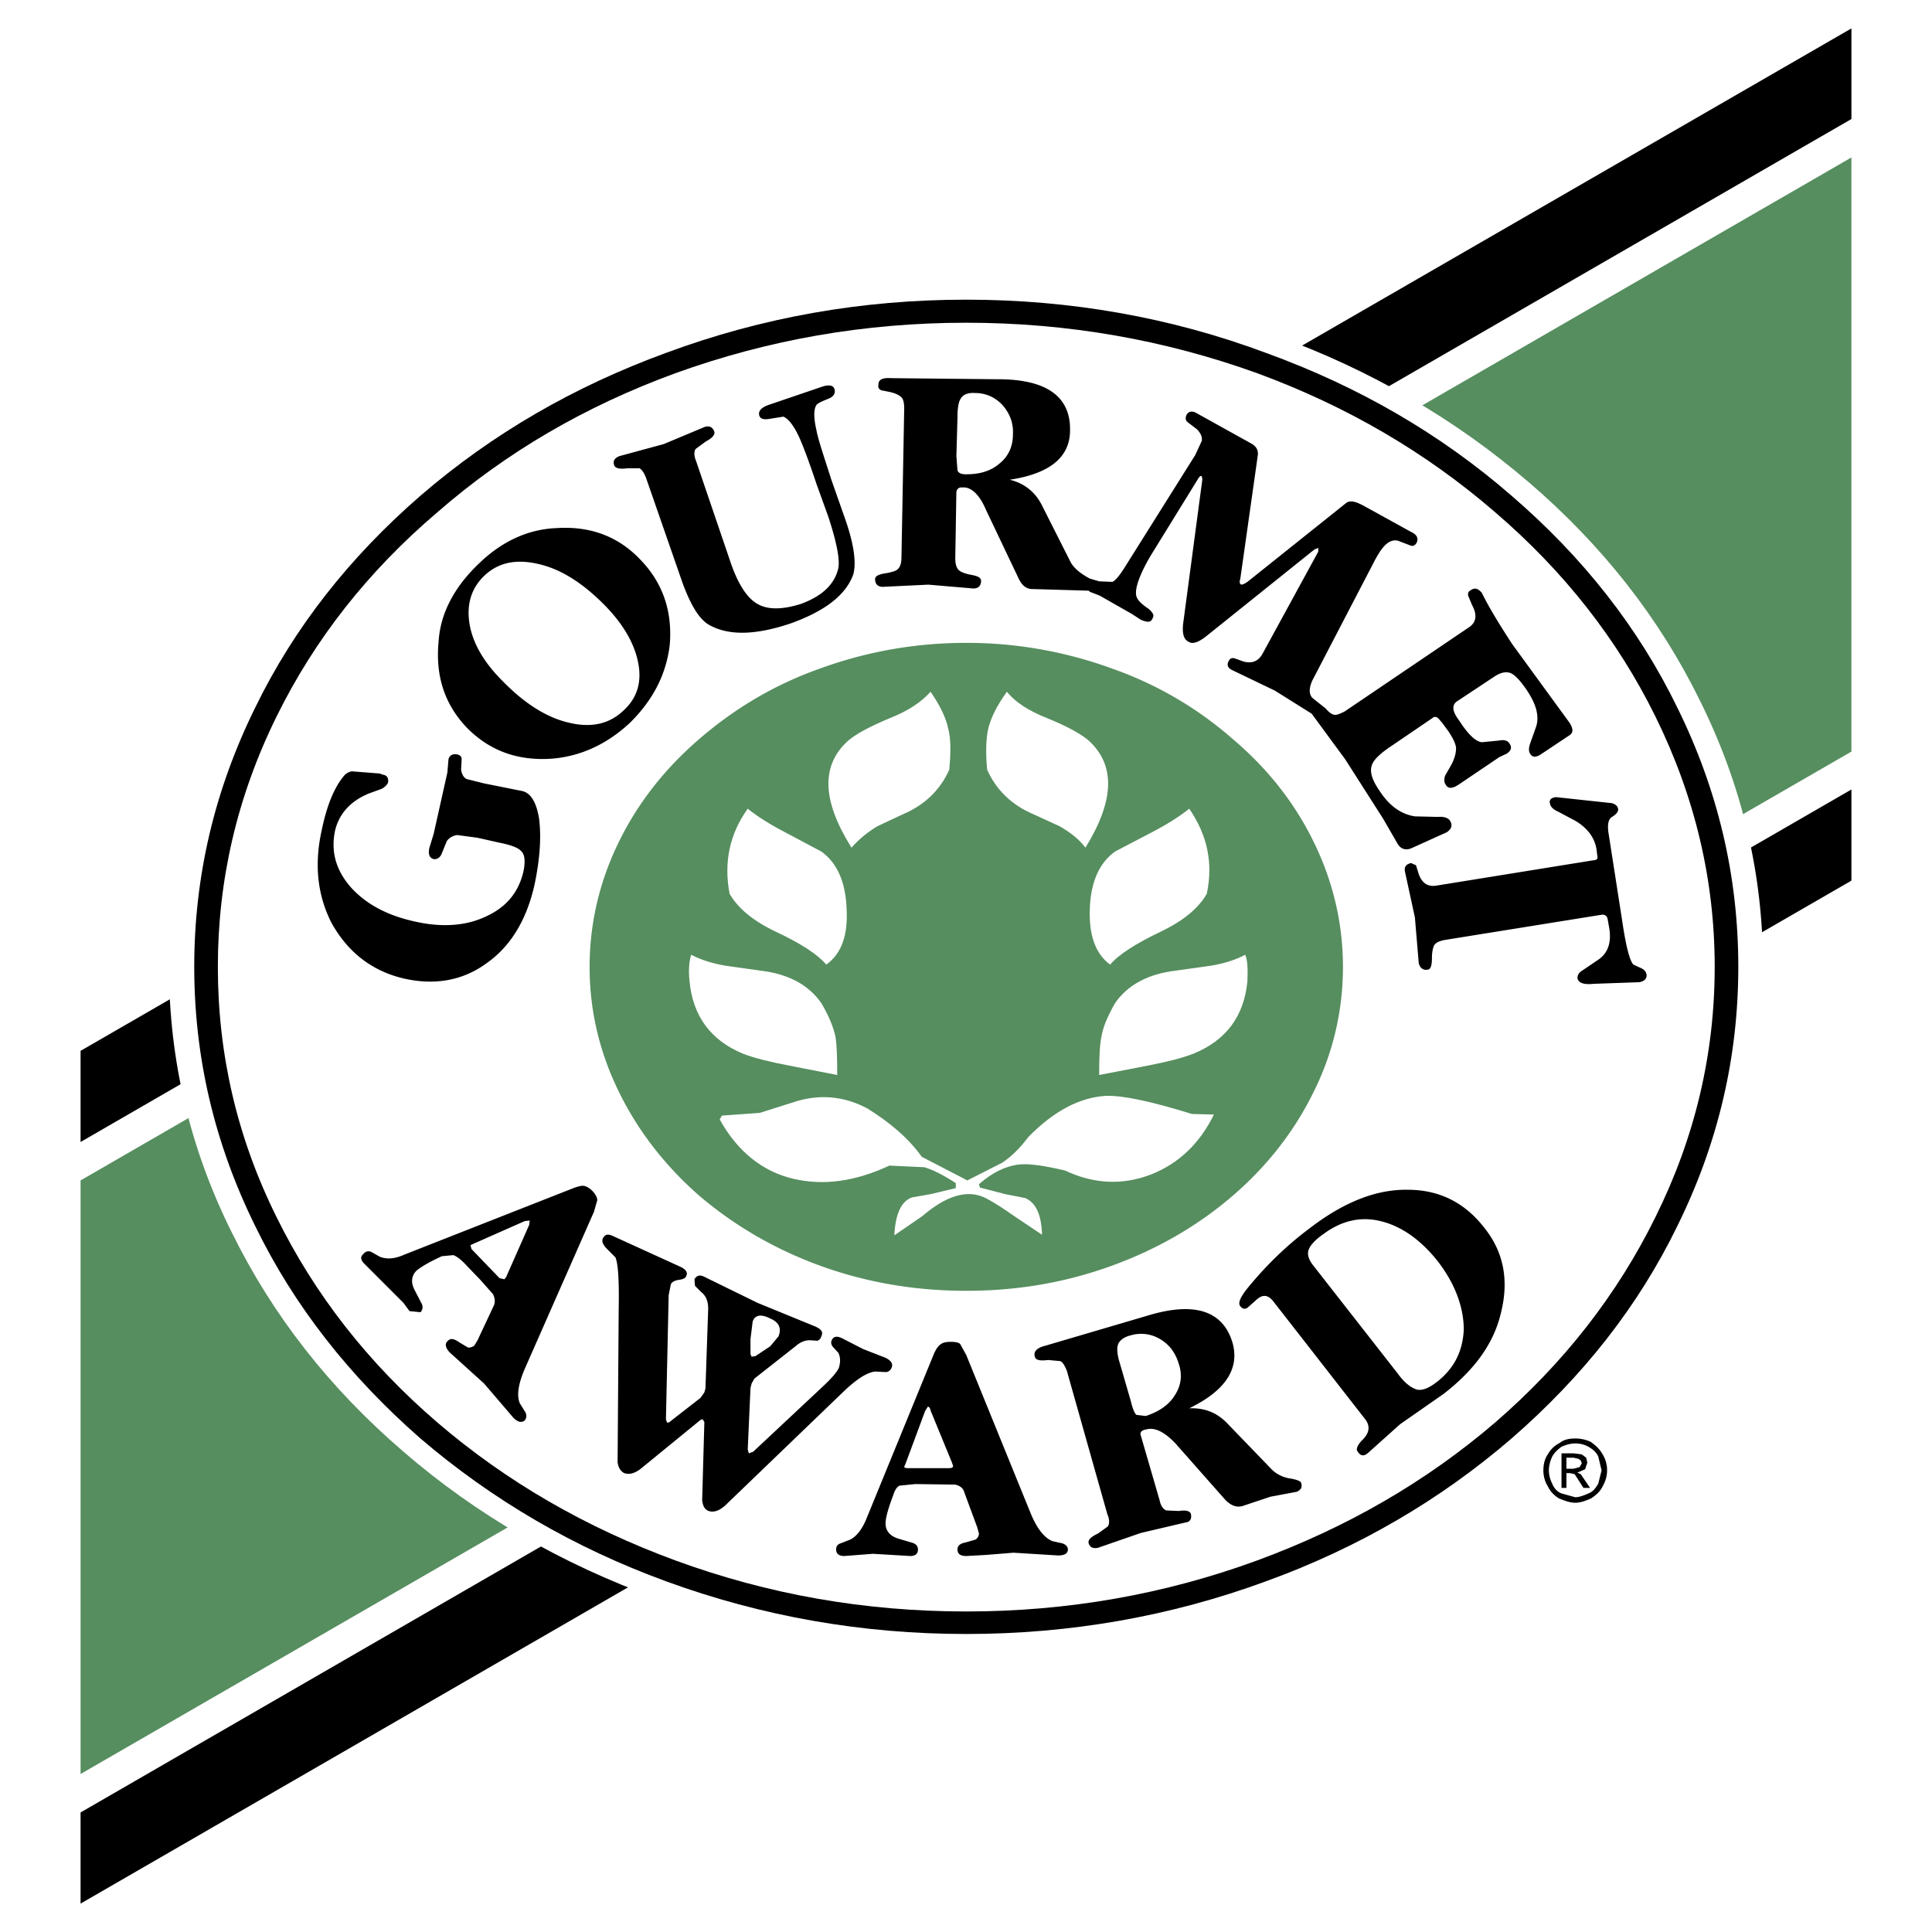 <svg xmlns="http://www.w3.org/2000/svg" width="2500" height="2500" viewBox="0 0 192.756 192.756"><g fill-rule="evenodd" clip-rule="evenodd"><path fill="#fff" d="M0 0h192.756v192.756H0V0z"/><path fill="#568e5f" d="M184.717 74.985V15.709L8.039 117.771v59.221L184.717 74.985z"/><path d="M184.717 11.874v-9.04L8.039 104.842v9.094L184.717 11.874zM184.717 87.859v-9.094L8.039 180.828v9.094L184.717 87.859z"/><path d="M152.559 48.141c-7.34-6.3-15.777-11.23-25.311-14.682-9.861-3.561-20.105-5.369-30.843-5.369s-21.037 1.808-30.898 5.369c-9.532 3.452-17.969 8.382-25.255 14.682-7.396 6.3-13.039 13.586-17.092 21.749-4.219 8.492-6.3 17.312-6.3 26.571 0 9.258 2.082 18.133 6.3 26.57 4.054 8.217 9.696 15.447 17.092 21.803 7.286 6.301 15.723 11.176 25.255 14.627 9.861 3.617 20.161 5.424 30.898 5.424s20.981-1.807 30.843-5.424c9.533-3.451 17.971-8.326 25.311-14.627 7.342-6.355 13.039-13.586 17.039-21.803 4.217-8.438 6.299-17.312 6.299-26.57 0-9.259-2.082-18.079-6.299-26.571-4-8.162-9.698-15.449-17.039-21.749z" fill="#fff"/><path d="M126.316 35.212c-9.531-3.561-19.557-5.314-29.911-5.314-10.409 0-20.379 1.753-29.966 5.314-9.149 3.341-17.312 8.053-24.489 14.244-7.067 6.135-12.6 13.148-16.49 21.146-4.054 8.218-6.081 16.819-6.081 25.859 0 9.039 2.027 17.641 6.081 25.857 3.89 7.998 9.423 15.012 16.49 21.201 7.177 6.137 15.339 10.902 24.489 14.244 9.587 3.506 19.558 5.26 29.966 5.26 10.354 0 20.38-1.754 29.911-5.26 9.205-3.342 17.367-8.107 24.49-14.244 7.121-6.189 12.654-13.203 16.543-21.201 4.055-8.217 6.082-16.818 6.082-25.857 0-9.04-2.027-17.641-6.082-25.859-3.889-7.998-9.422-15.011-16.543-21.146-7.122-6.191-15.285-10.902-24.49-14.244z"/><path d="M125.441 37.239c-9.26-3.341-18.955-5.04-29.036-5.04-10.135 0-19.777 1.698-29.035 5.04-8.985 3.287-16.874 7.889-23.722 13.86-6.958 5.917-12.271 12.71-16.051 20.38-3.944 7.998-5.862 16.325-5.862 24.982 0 8.711 1.917 17.037 5.862 24.98 3.78 7.67 9.094 14.518 16.051 20.49 6.903 5.916 14.792 10.463 23.722 13.75 9.258 3.396 18.9 5.096 29.035 5.096 10.081 0 19.776-1.699 29.036-5.096 8.93-3.287 16.818-7.834 23.721-13.75 6.902-5.973 12.217-12.82 15.996-20.49 3.945-7.943 5.918-16.27 5.918-24.98 0-8.657-1.973-16.984-5.918-24.982-3.779-7.67-9.094-14.463-15.996-20.38-6.902-5.971-14.791-10.573-23.721-13.86z" fill="#fff"/><path d="M82.709 39.759c.493-.219.657-.548.548-.931-.109-.384-.548-.494-1.315-.219l-5.314 1.808c-.712.274-.986.603-.876 1.041.109.329.438.438 1.041.329l1.37-.219c.493.219.986.822 1.533 1.972.384.822.987 2.411 1.754 4.711l1.205 3.342c.821 2.521 1.15 4.219.986 5.095-.384 1.644-1.644 2.794-3.726 3.562-1.917.603-3.396.603-4.438-.055-.986-.603-1.862-1.973-2.575-4.055l-3.451-10.135c-.219-.548-.219-.931-.055-1.205l1.041-.767c.657-.329.932-.712.822-.986-.165-.438-.493-.603-.986-.438l-4.054 1.698-4.438 1.205c-.493.22-.658.493-.493.932.109.274.548.383 1.315.274h1.205c.274.164.493.547.657.986l3.616 10.409c.821 2.246 1.698 3.726 2.739 4.273 1.917 1.041 4.547.986 7.999-.165 3.396-1.205 5.533-2.794 6.3-4.875.329-1.096.11-2.958-.767-5.479l-1.424-4.054c-.767-2.411-1.315-4-1.479-4.931-.274-1.206-.274-2.027 0-2.465.11-.165.549-.384 1.26-.658zM55.537 52.688c-2.903.11-5.533 1.37-7.779 3.561-2.465 2.355-3.835 4.985-3.999 7.78-.329 3.396.603 6.245 2.794 8.546 2.246 2.301 5.04 3.342 8.437 3.123 2.903-.219 5.533-1.424 7.834-3.561 2.355-2.301 3.671-4.931 3.999-7.834.274-3.342-.712-6.19-2.958-8.491-2.193-2.302-4.987-3.343-8.328-3.124zm-7.232 4.767c1.37-1.315 3.123-1.699 5.314-1.206 2.301.493 4.547 1.917 6.793 4.218 1.862 1.917 2.958 3.89 3.287 5.807.329 1.863-.165 3.396-1.479 4.602-1.369 1.314-3.122 1.753-5.313 1.26-2.302-.493-4.548-1.917-6.794-4.218-1.917-1.918-3.013-3.889-3.287-5.807-.274-1.862.219-3.451 1.479-4.656zM32.089 82.874c-.767 3.451-.384 6.519.986 9.204 1.644 2.958 4.109 4.875 7.396 5.588 3.068.656 5.807.109 8.108-1.589 2.411-1.699 3.999-4.383 4.767-7.889.547-2.63.657-4.766.438-6.52-.274-1.644-.822-2.52-1.644-2.739l-3.835-.767-1.753-.438c-.329-.164-.493-.548-.548-.931l.055-1.041c0-.274-.165-.438-.493-.493-.438-.055-.712.109-.822.493l-.109 1.315-1.37 6.136-.438 1.424c-.109.603 0 .986.493 1.096.329 0 .603-.165.767-.603l.493-1.206c.274-.383.657-.547 1.041-.602l2.027.273 2.192.493c1.095.219 1.863.493 2.137.822.383.329.438.986.274 1.917-.439 2.082-1.644 3.616-3.616 4.547-1.973.986-4.383 1.205-7.122.603-2.849-.603-4.985-1.753-6.52-3.452-1.479-1.698-1.972-3.506-1.589-5.533.384-1.753 1.534-3.068 3.452-3.835l1.205-.438c.329-.164.603-.438.658-.657.055-.438-.11-.712-.548-.768l-.274-.109-2.794-.219a1.294 1.294 0 0 0-.821.493c-.988 1.207-1.7 3.014-2.193 5.425zM131.521 54.661v.383l-5.533 10.135c-.437.821-1.095 1.041-1.918.821l-.93-.329c-.275-.055-.439.055-.549.274-.219.383-.109.712.385.931l4.217 2.027 3.672 2.3 3.342 4.547 3.779 5.917 1.424 2.465c.33.603.877.767 1.535.438l3.396-1.534c.492-.329.602-.712.328-1.15-.164-.274-.604-.438-1.205-.383l-2.301-.055c-1.424-.219-2.576-1.096-3.506-2.521-.768-1.095-1.041-1.972-.768-2.629.164-.493.822-1.151 2.082-1.973l3.945-2.685c.164-.164.438-.164.656.109l.328.384.604.822c.438.658.713 1.206.768 1.644 0 .493-.111.986-.439 1.644l-.656 1.15c-.111.329-.111.658.055.876.219.438.656.438 1.314 0l4.053-2.739.713-.329c.494-.329.549-.657.273-1.041-.164-.274-.547-.384-1.041-.274l-1.697.165c-.604-.055-1.369-.767-2.246-2.137-.713-.931-.768-1.534-.273-1.917l3.889-2.575c.549-.329 1.041-.438 1.479-.274.439.165.986.767 1.59 1.644.932 1.37 1.314 2.575.986 3.671l-.604 1.698c-.164.493-.164.821 0 1.041.219.383.604.383 1.15 0l2.795-1.862c.383-.274.328-.658 0-1.206l-5.752-7.889c-1.316-2.027-2.357-3.726-3.014-5.095-.383-.438-.713-.548-1.096-.274-.219.11-.328.274-.273.548l.383.932c.547.986.438 1.753-.328 2.246l-12.381 8.382c-.439.219-.822.384-1.041.329-.275-.055-.549-.274-.877-.658l-.219-.165-1.096-.876c-.33-.383-.33-.931 0-1.698l6.354-12.217.166-.274c.656-1.15 1.314-1.644 2.025-1.479l1.15.438c.33.165.549.055.713-.219.219-.438.055-.822-.547-1.096l-4.768-2.63c-.822-.438-1.369-.548-1.752-.219l-9.807 7.834c-.33.22-.494.274-.604.274-.164-.055-.219-.274-.109-.548l1.754-12.381c.055-.493-.164-.876-.658-1.15l-5.424-3.013c-.438-.274-.822-.219-1.041.165-.109.273-.109.548.111.712l.93.712c.33.329.549.712.494 1.151l-.658 1.424-7.121 11.34c-.494.767-.877 1.205-1.15 1.314l-1.314-.055-.932-.274c-.932-.493-1.59-1.041-1.918-1.644l-2.904-5.752c-.656-1.261-1.752-2.137-3.176-2.465 3.998-.603 6.025-2.247 6.025-4.931.055-3.342-2.301-5.095-7.178-5.095l-10.627-.109c-.876-.055-1.315.109-1.315.658-.055.274.055.438.273.548l.822.165c.548.109.986.328 1.15.493.219.165.329.548.329 1.151l-.274 14.846c0 .548-.109.932-.329 1.151-.165.219-.603.329-1.151.438-.767.109-1.15.274-1.15.602 0 .494.274.768.767.768l4.547-.219 4.492.383c.494 0 .768-.274.768-.767 0-.329-.383-.493-1.042-.603-.547-.11-.986-.274-1.15-.438-.273-.22-.383-.658-.383-1.206l.11-6.629c.055-.273.219-.438.493-.438h.329c.767.055 1.534.822 2.136 2.246l3.232 6.793c.33.712.768 1.096 1.369 1.096l5.645.164.109.11.986.383 3.176 1.808.932.603c.658.274.986.274 1.15-.11.221-.329.055-.603-.383-.986-.658-.438-1.041-.822-1.15-1.096-.328-.603.109-2.082 1.369-4.219l4.766-7.725c.111-.164.221-.273.33-.164l.055.274-1.918 14.408c-.109.986.055 1.589.547 1.809.385.273.986.054 1.754-.548l10.793-8.656.384-.161zm-31.5-14.244c.713.822 1.096 1.753 1.041 2.903 0 1.206-.439 2.191-1.314 2.904-.877.767-1.973 1.096-3.343 1.096-.493 0-.767-.11-.876-.384l-.109-1.424.109-3.89c0-.931.109-1.534.329-1.862.219-.384.712-.603 1.424-.548 1.095-.001 2.027.438 2.739 1.205zM102.869 151.08l-6.464-15.887-.603-1.096c-.165-.166-.493-.221-.931-.221s-.767.055-.986.221c-.273.164-.493.492-.712.984l-6.793 16.6c-.438.986-.931 1.59-1.534 1.918l-.986.383c-.329.111-.438.33-.438.604 0 .438.274.658.822.658l2.849-.221 3.726.221c.493 0 .767-.221.767-.658 0-.273-.164-.547-.548-.658l-1.479-.438c-.821-.273-1.205-.822-1.205-1.479 0-.604.274-1.535.767-2.85.165-.492.329-.766.603-.932l1.589-.164 3.999.055c.438.109.767.328.876.713l1.316 3.561.164.604a.74.74 0 0 1-.33.602l-.931.273c-.603.109-.876.33-.876.713 0 .438.274.658.876.658l1.972-.109 2.74-.221 4.438.275c.602 0 .986-.166.986-.604 0-.273-.221-.492-.549-.604l-.986-.219c-.822-.326-1.535-1.258-2.139-2.682zm-10.298-10.738c.109 0 .219.109.273.385l2.137 5.203.109.33c0 .164-.164.219-.438.219h-4.054c-.274 0-.383-.055-.383-.164l.109-.221 1.972-5.312.275-.44zM149.711 131.139c.875-3.342.328-6.191-1.59-8.602-1.973-2.574-4.547-3.834-7.67-3.834-3.178-.055-6.465 1.26-9.916 3.943-2.191 1.645-4.164 3.562-5.971 5.754-.768.93-1.096 1.588-.822 1.916.219.275.439.328.713.164l.986-.877c.602-.492 1.096-.383 1.588.221l9.094 11.668c.604.713.549 1.426-.164 2.137-.547.549-.711.986-.492 1.205.273.439.602.494 1.041.109l3.178-2.848 4.326-3.014c3.123-2.409 4.986-5.038 5.699-7.942zm-11.998-9.313c2.082.492 4.053 1.861 5.807 4.107 1.699 2.246 2.52 4.547 2.52 6.738-.109 2.191-.986 3.891-2.684 5.205-.768.602-1.424.877-1.973.768-.547-.166-1.205-.604-1.918-1.59l-8.436-10.791c-.439-.549-.604-1.041-.494-1.48.109-.438.604-1.041 1.48-1.643 1.753-1.314 3.671-1.808 5.698-1.314zM41.348 128.674c-.383-.768-.274-1.369.165-1.863.438-.383 1.26-.877 2.575-1.479l1.15-.109c.274.109.712.383 1.26.986l1.424 1.479 1.26 1.424c.219.438.219.768.109 1.096l-1.644 3.506-.328.549c-.274.164-.494.219-.658.164l-.822-.494c-.548-.383-.876-.438-1.15-.164-.329.275-.274.658.165 1.15l3.451 3.123 2.903 3.396c.438.439.822.549 1.15.273.165-.219.219-.492.055-.82l-.548-.877c-.329-.768-.164-1.918.493-3.451l6.903-15.668.329-1.15c0-.275-.165-.549-.438-.877-.329-.328-.603-.494-.876-.549-.219-.055-.657.055-1.205.275l-16.709 6.572c-.986.439-1.753.494-2.465.221l-.876-.494c-.274-.109-.547-.055-.767.221-.329.273-.274.602.109.984l3.89 3.891.603.822 1.095.109c.219-.221.274-.549.11-.877l-.713-1.369zm5.588-4.438l.219-.109 5.204-2.301.493-.055-.055.438-2.301 5.205-.164.219-.493-.109-2.794-2.904-.109-.384zM141.547 87.202l-.273-.876-.492-.219c-.494.11-.713.384-.604.877l.986 4.547.383 4.547c.109.493.439.767.932.657.273-.055.385-.438.385-1.151 0-.603.107-1.041.219-1.26.164-.274.492-.438 1.096-.548l15.668-2.52c.328 0 .492.165.547.438l.164.931c.221 1.37-.109 2.465-1.096 3.123l-1.533 1.041c-.439.273-.547.492-.547.822.107.438.602.656 1.588.547l4.602-.164c.492-.109.713-.328.713-.713-.055-.328-.221-.547-.604-.711l-.713-.329c-.383-.383-.766-1.917-1.15-4.547l-1.314-8.437c-.164-.931-.055-1.534.33-1.753.438-.274.656-.548.602-.822s-.273-.438-.602-.548l-5.588-.603c-.494.055-.713.274-.604.658.055.273.273.547.768.767l1.752.931c1.205.712 1.973 1.698 2.137 2.958l.055.493c.109.329-.055.493-.383.493l-15.613 2.52c-.879.166-1.483-.218-1.811-1.149zM114.211 142.643l.273-.055c.768-.164 1.697.275 2.793 1.424l4.986 5.645c.547.547 1.096.766 1.697.602l2.795-.932 2.629-.492c.439-.219.549-.438.439-.877-.055-.164-.385-.328-1.041-.438-.768-.109-1.426-.439-1.918-.932l-4.492-4.656c-1.041-1.041-2.246-1.48-3.725-1.426 3.615-1.752 5.039-3.943 4.328-6.52-.932-3.176-3.727-4.162-8.438-2.738l-10.244 3.014c-.877.219-1.205.602-1.041 1.096.055.328.492.438 1.314.328l1.205.109c.273.109.439.438.658.932l4.053 14.354c.219.492.219.932.055 1.205l-.986.713c-.711.328-1.041.656-.93.984.109.385.438.549.93.439l4.273-1.479 4.438-1.041c.494-.055.658-.385.549-.877-.109-.273-.494-.385-1.205-.273l-1.26-.057c-.33-.164-.549-.492-.658-1.039l-1.863-6.41c-.108-.273.001-.494.386-.603zm-1.371-9.422a3.64 3.64 0 0 1 2.904.383c.932.549 1.533 1.369 1.863 2.465.383 1.15.219 2.191-.385 3.123-.602.986-1.588 1.645-2.902 2.082l-.932-.109c-.164-.109-.383-.604-.549-1.314l-1.096-3.781c-.273-.875-.328-1.479-.219-1.861.111-.441.605-.824 1.316-.988zM68.465 127.305c.165-.33 0-.604-.493-.877l-6.848-3.123c-.493-.219-.767-.164-.986.273-.109.273 0 .549.329.932l.931.932c.274.602.384 2.355.329 5.258l-.109 15.176c.055.549.329.932.657 1.096.493.164.986.055 1.589-.383l5.972-4.877a.416.416 0 0 1 .273-.109l.165.275-.219 7.779c.055.547.219.93.657 1.096.493.164 1.096 0 1.808-.713l11.614-11.176c1.26-1.205 2.301-1.918 3.178-2.027l1.041.055c.274 0 .493-.164.603-.438.164-.385-.055-.713-.603-.986l-2.246-.877-2.136-1.096c-.494-.219-.822-.164-.986.219-.11.219-.055.439.109.658l.548.602c.219.439.219.932.055 1.48-.22.492-.822 1.15-1.644 1.916l-6.903 6.465-.438.164-.11-.383.274-6.137.109-.438.274-.492 4.108-3.232c.493-.439.986-.604 1.424-.604l.767.055a.625.625 0 0 0 .383-.438c.219-.439 0-.713-.603-.986l-5.752-2.355-5.259-2.574c-.493-.275-.822-.166-1.041.219l.055.656.603.604c.493.383.712.932.712 1.699l-.273 7.943-.11.383-.383.547-2.958 2.301c-.164.166-.274.166-.383.166l-.109-.33.273-12.381.219-1.096c.11-.219.384-.383.822-.438.383-.055.657-.165.711-.383zm6.629 4.547c.219-.658.822-.768 1.699-.33.931.385 1.205.986.876 1.809l-.822.986-1.479.986-.384.055-.109-.275v-1.479l.219-1.752z"/><path d="M110.979 66.713a42.29 42.29 0 0 0-14.573-2.575c-5.095 0-9.97.876-14.627 2.575-4.493 1.588-8.437 3.944-11.943 6.957-3.451 2.959-6.136 6.355-8.053 10.245-1.973 4-2.958 8.218-2.958 12.546 0 4.383.986 8.545 2.958 12.545 1.917 3.891 4.602 7.342 8.053 10.354 3.506 2.959 7.45 5.26 11.943 6.904 4.657 1.697 9.532 2.52 14.627 2.52s9.915-.822 14.573-2.52c4.492-1.645 8.49-3.945 11.941-6.904 3.508-3.012 6.191-6.463 8.109-10.354a27.774 27.774 0 0 0 2.957-12.545c0-4.329-.984-8.547-2.957-12.546-1.918-3.89-4.602-7.286-8.109-10.245a36.594 36.594 0 0 0-11.941-6.957z" fill="#568e5f"/><path d="M98.598 72.684c-.221.986-.275 2.411-.109 4.109.875 1.972 2.41 3.506 4.602 4.438l2.629 1.205c1.041.603 1.918 1.26 2.574 2.137 2.904-4.711 3.014-8.217.33-10.683-.768-.657-2.137-1.424-4.164-2.246-1.809-.712-3.178-1.588-4-2.629-.987 1.368-1.589 2.573-1.862 3.669zM111.252 84.956c-1.533 1.096-2.41 2.958-2.52 5.643-.109 2.684.547 4.547 2.027 5.643.82-.986 2.52-2.082 5.039-3.287 2.301-1.096 3.779-2.355 4.602-3.78.658-3.068.055-5.862-1.752-8.492-.877.712-2.137 1.534-3.836 2.411l-3.56 1.862zM114.484 106.322c1.973-.385 3.506-.768 4.602-1.205 3.232-1.316 5.039-3.727 5.369-7.232.055-1.26 0-2.136-.219-2.629-.932.493-2.082.875-3.453 1.096l-3.506.492c-2.738.328-4.766 1.424-6.025 3.232-.713 1.26-1.205 2.355-1.369 3.396-.164.768-.219 2.027-.219 3.779l4.82-.929zM121.113 111.197l-2.191-.055c-4.055-1.26-6.902-1.863-8.602-1.809-2.629.164-5.205 1.535-7.725 4.109-.822 1.096-1.697 1.973-2.629 2.574l-3.452 1.754-4.547-2.355c-1.37-1.918-3.232-3.451-5.424-4.82-2.355-1.262-4.875-1.48-7.45-.604l-3.287 1.041-3.78.273-.219.383c1.753 3.178 4.273 5.205 7.341 5.918 3.013.711 6.191.273 9.587-1.314l3.506.164c.877.273 1.863.766 3.123 1.588v.494l-2.521.602-1.862.328c-1.041.385-1.644 1.59-1.753 3.781l2.793-1.918c2.301-1.973 4.383-2.684 6.19-1.863.549.275 1.424.768 2.574 1.59l3.18 2.137c-.057-1.973-.604-3.232-1.699-3.67l-1.973-.385-2.52-.656-.109-.33c1.314-1.15 2.629-1.807 3.998-1.973.986-.107 2.521.111 4.602.604 2.904 1.369 5.754 1.479 8.602.383 2.741-1.094 4.823-3.066 6.247-5.971zM94.708 76.793c.164-1.753.164-3.123-.11-4.109-.219-1.096-.822-2.301-1.753-3.67-.931 1.041-2.246 1.917-4.054 2.629-1.973.822-3.396 1.589-4.164 2.246-2.739 2.466-2.629 5.972.329 10.683.767-.876 1.588-1.534 2.575-2.137l2.574-1.205c2.191-.931 3.726-2.465 4.603-4.437zM72.793 89.174c.822 1.424 2.301 2.684 4.602 3.78 2.575 1.206 4.218 2.301 5.04 3.287 1.534-1.096 2.191-2.958 2.027-5.643-.109-2.685-.986-4.547-2.52-5.643l-3.506-1.862c-1.699-.877-2.958-1.698-3.835-2.411-1.808 2.521-2.41 5.369-1.808 8.492zM83.531 107.252c0-1.807-.055-3.066-.165-3.779-.219-1.041-.712-2.191-1.424-3.396-1.26-1.809-3.287-2.904-6.026-3.232l-3.507-.492c-1.314-.221-2.52-.603-3.451-1.096-.219.712-.273 1.588-.164 2.629.329 3.506 2.137 5.916 5.314 7.232 1.096.438 2.685.82 4.657 1.205l4.766.929z" fill="#fff"/><path d="M158.256 145.438l-.438-.328-.822-.111h-1.205v3.451h.492v-1.479h.33l.492.109.877 1.369h.658l-.932-1.369-.328-.164.766-.328.219-.658-.109-.492zm-.438.546l-.219.385-.604.164h-.713v-1.096h.713l.492.109.221.164.11.274z"/><path d="M159.9 145.109c-.273-.494-.658-.877-1.205-1.262a3.682 3.682 0 0 0-1.535-.328c-.602 0-1.15.109-1.533.438a2.718 2.718 0 0 0-1.205 1.152c-.273.383-.439.93-.439 1.588 0 .602.166 1.15.439 1.588.273.549.602.877 1.096 1.205.547.221 1.096.439 1.643.439.549 0 1.096-.219 1.59-.439.492-.328.877-.656 1.15-1.205.273-.492.438-.986.438-1.588a3 3 0 0 0-.439-1.588zm-.439 2.903c-.273.494-.547.822-.986.986-.492.219-.93.383-1.314.383l-1.369-.383c-.438-.164-.768-.549-.932-.986-.219-.438-.328-.877-.328-1.314s.109-.877.328-1.369c.219-.385.549-.713.932-.986.492-.219.932-.33 1.369-.33.494 0 .932.111 1.314.33.494.273.822.602.986.986l.33 1.369-.33 1.314z"/></g></svg>